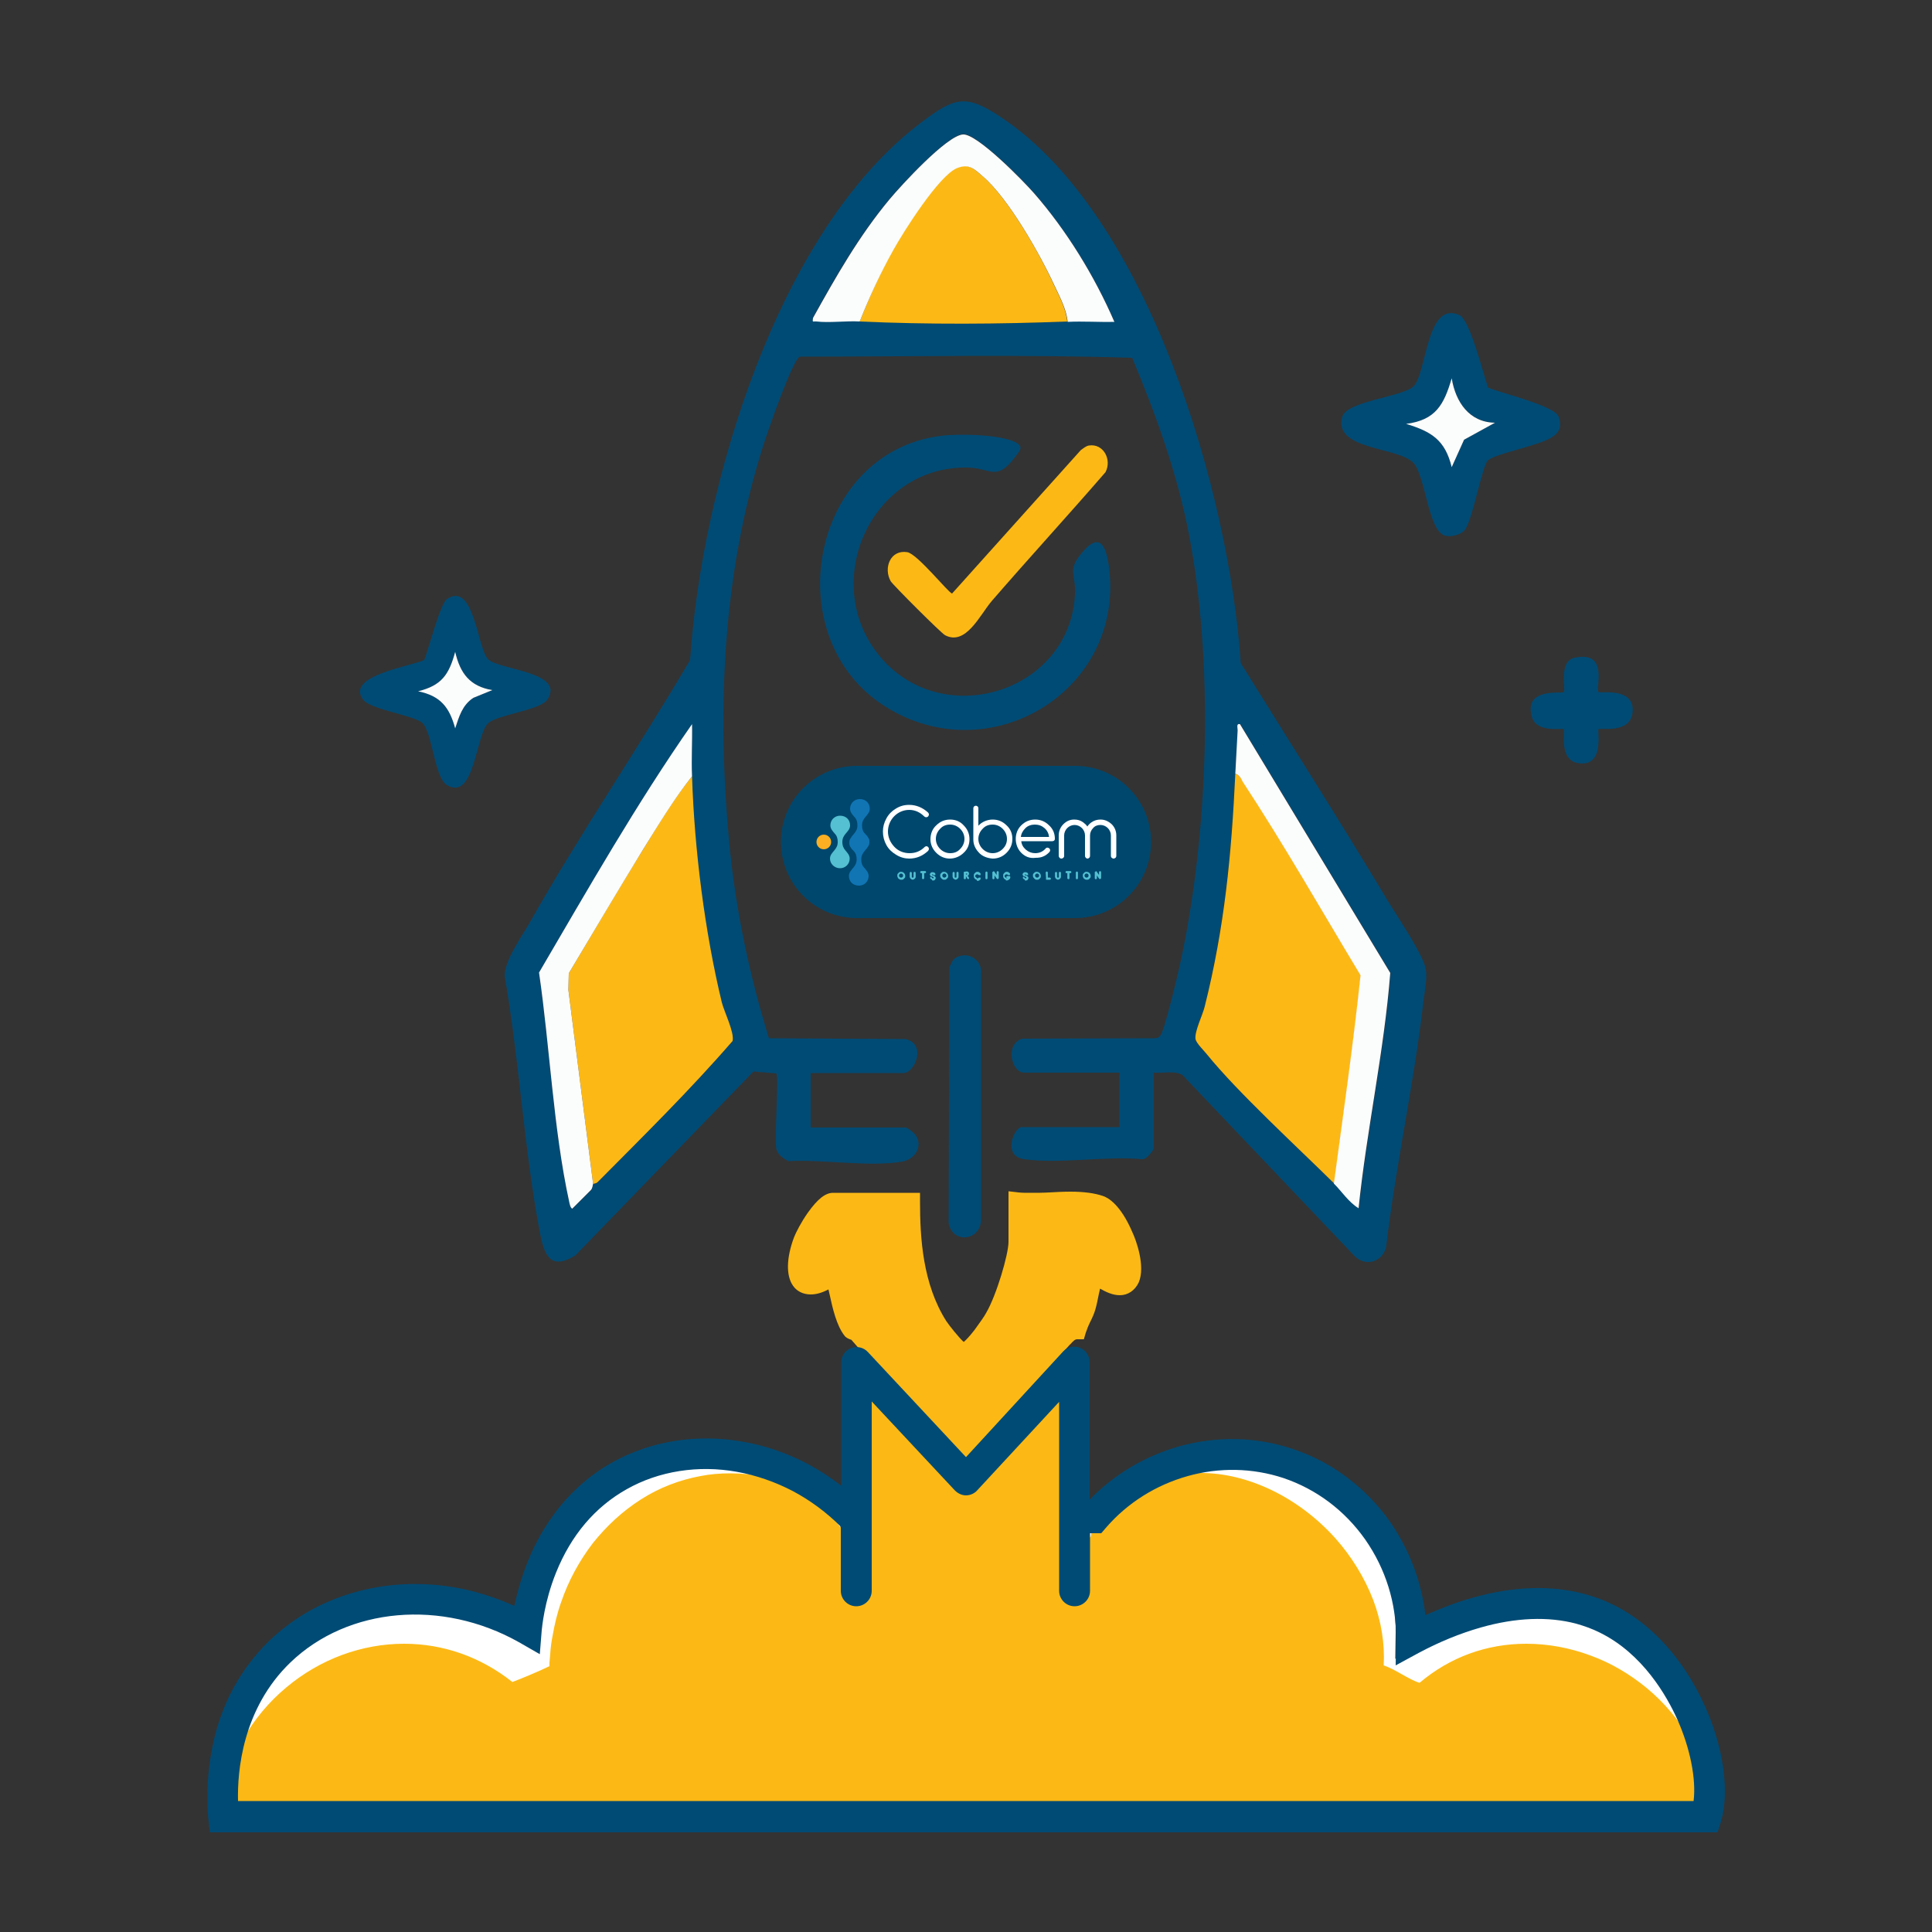 <svg xmlns="http://www.w3.org/2000/svg" xmlns:xlink="http://www.w3.org/1999/xlink" id="Layer_1" x="0px" y="0px" viewBox="0 0 500 500" style="enable-background:new 0 0 500 500;" xml:space="preserve"><rect x="0" y="0" width="500" height="500" fill="#333333" stroke="none"/><style type="text/css">	.st0{fill:#FFFFFF;}	.st1{fill:#004B75;}	.st2{fill:#FCB915;}	.st3{fill:#FBFCFC;}	.st4{fill:#00476D;}	.st5{fill:#54C0D1;}	.st6{fill:#1175B4;}	.st7{fill:#FCAF22;}	.st8{fill:#54C0D1;stroke:#54C0D1;stroke-width:0.35;stroke-miterlimit:10;}</style><g id="Layer_3"></g><g>	<path class="st0" d="M413.9,420.8c-1.9-0.9-4-1.7-6.1-2.3c-7.2-1.9-15.6-1.6-24.7,1c-5.3,1.5-10.9,3.8-16.1,6.6l-5.9,3.2l0.1-6.8  c0.1-9.3-2.6-18.2-8-25.8c-5.3-7.5-12.6-13-21.2-15.9c-8-2.7-16.5-2.8-24.7-0.5c-8.2,2.3-15.6,6.9-21.2,13.4l-1.2,1.4H282v14.9  c0,2.2-1.8,4-4,4c-2.2,0-4-1.8-4-4v-14.9v-7.9v-26.1L252.8,384c-0.7,0.8-1.8,1.3-2.9,1.3h0c-1.1,0-2.2-0.5-2.9-1.3l-21.5-23v26.2  v7.9v14.9c0,2.2-1.8,4-4,4c-2.2,0-4-1.8-4-4v-16.6c-3.7-3.7-7.8-6.8-12.4-9.2c-4.6-2.4-9.5-4.1-14.5-5c-10-1.8-20.2-0.2-28.5,4.5  c-8.2,4.6-14.4,11.9-18.3,21.6c-3.1,7.7-3.7,14.2-3.7,14.9l-0.5,6.2l-5.4-3.1c-19.9-11.2-44.2-9.1-59.1,5.2  c-12.5,12-13.8,28.3-13.6,35.9h376.7c0.7-5.7-0.9-13.6-4.2-21.2C431.3,437.3,425.2,426.3,413.9,420.8z"></path>	<path class="st1" d="M298.6,277.6v19.5c0,0.5-1.9,3-2.9,2.9c-9.5-0.9-21.4,1.3-30.6,0c-5.9-0.8-2.6-8.3-0.7-8.3h25.3v-14.1h-24.6  c-3.4,0-5.1-7.5-0.5-8.8l33.8-0.1c0.8,0,1.4,0,1.9-0.7c1.1-1.3,4.5-15.8,5.1-18.5c7.5-34.3,8.9-78.9,1.9-113.2  c-3.1-15-8.4-29.6-14.3-43.7c-28.4-0.9-57.3-0.3-86-0.3c-1.9,0.7-8.5,19.9-9.5,23.1c-10.5,33.1-12,68-8.8,102.5  c1.6,17.2,5.2,34.3,10.3,50.8l35.3,0.2c5.6,1.2,2.5,8.8-0.5,8.8h-24v14.1h24.6c0.4,0,2.2,1.4,2.5,1.9c2.1,2.9-0.1,6.3-3.3,6.9  c-8.4,1.5-20.8-0.6-29.6-0.1c-1.3-0.7-2.8-1.7-3.1-3.2c-0.5-2.9,0.7-18.8,0-19.5l-5.9-0.5l-46.1,47.6c-6.6,4.1-8.1-0.3-9.2-6  c-4.1-21.6-5.3-44.6-9.1-66.3c0-4,4.2-9.9,6.3-13.5c13.1-23.2,28.2-45.3,41.7-68.3c3-44.8,22.5-111,59.8-139.1  c8.6-6.5,11.5-7.5,20.6-1.4c38.3,25.4,59.2,97.6,62.1,141.3c12.7,20.5,25.7,40.9,38.1,61.6c2.3,3.8,9.3,14.1,9.8,17.7  c0.4,2.3-0.3,5.6-0.6,8.1c-2.4,21.2-7.2,42.6-9.7,63.9c-1.1,3.8-5.4,5-8.2,2.1L306,278.2C303.9,277,301.1,277.8,298.6,277.6z   M276.3,83.2c4-0.2,8.1,0.1,12.1,0c-5-11.7-12.4-23.6-20.8-33.3c-2.7-3.1-14.8-15.5-18.4-15.2c-4.1,0.3-16,13.2-19,16.8  c-7.9,9.5-13.9,19.9-19.8,30.7c-0.2,1.3,0.1,0.8,0.9,0.9c3.3,0.4,7.7-0.2,11.2,0C240.2,84,258.4,83.9,276.3,83.2z M179.1,200.9  c-0.2-4.5,0.1-9,0-13.4c-14.3,20.5-26.9,42.6-39.6,64.3c2.8,19.1,3.7,40.5,7.8,59.3c0.1,0.5,0.3,1.6,0.8,1.8  c1.6-1.6,3.2-3.2,4.8-4.8c0.5-0.5,0.5-1.5,0.6-1.6c0.1-0.1,0.8,0,1.2-0.5c11.7-11.9,23.8-23.8,34.9-36.5c0.5-2.3-2.2-7.6-2.8-10  C182.3,241.2,179.7,219.7,179.1,200.9z M319.7,200.2c-1,21.2-2.9,39.8-7.9,60.2c-0.5,2.2-2.7,6.4-2.4,8.5c0.2,1.1,2,2.9,2.9,3.9  c7.8,9.8,23.6,24.2,33,33.5c2.1,2.1,3.8,4.8,6.4,6.4c2.1-20.4,6.6-40.5,8.2-60.9L321,187.4c-1.1-0.2-0.6,0.9-0.6,1.6  C320.2,192.8,319.9,196.5,319.7,200.2z"></path>	<path class="st2" d="M293.1,319c-3.1-7.3-6.4-9.1-7.7-9.5c-2.1-0.7-4.8-1.1-8.4-1.1c-1.8,0-3.6,0.1-5.4,0.2  c-1.7,0.1-3.4,0.1-4.9,0.1c-1.2,0-2.2,0-3.1-0.1l-2.6-0.3v13.1c0,3.2-3.1,13.8-5.8,18.4c-0.4,0.8-1.7,2.6-3,4.4  c-1.4,1.8-2.3,2.7-2.8,3.1c-1.3-1.2-3.7-4.2-4.5-5.4c-6.1-9.6-6.8-21.5-6.8-30.9l0-2.3h-22.5c-2,0-4,1.6-6.5,5.1  c-1.7,2.4-3.1,5.1-3.6,6.4c-2,5.3-2.1,9.9-0.3,12.5c1,1.5,2.7,2.3,4.6,2.3c1.4,0,2.9-0.4,4.6-1.3c0.1,0.4,0.2,0.9,0.3,1.3  c0.8,3.7,1.8,8,3.8,10.6c0.5,0.7,1.2,0.9,1.7,1.1c0,0,0,0,0.1,0c6.1,7.1,12.5,14.1,18.6,20.8c1.5,1.7,3.1,3.4,4.6,5.1  c0.3,0.3,0.6,0.8,1,1.4c1.1,1.6,2.4,3.7,4.7,4c0.1,0,0.2,0,0.4,0c1.6,0,2.7-1.1,7.9-7.4c2.2-2.6,5.8-7,6.9-7.6l0.4-0.2l0.3-0.3  c1.8-2,3.5-4.3,5.2-6.5c2.1-2.7,4.2-5.5,6.3-7.7c0.1-0.1,0.2-0.3,0.4-0.4c0.6-0.7,1.2-1.3,1.7-1.3l1.8,0l0.5-1.7  c0.3-0.9,0.7-1.9,1.2-2.9c0.5-1,1-2.1,1.3-3.2c0.3-1,0.6-2.5,0.9-4c0.1-0.4,0.2-0.9,0.3-1.3c1.4,0.8,3.2,1.7,5.1,1.7  c2.1,0,3.9-1.2,4.9-3.3C296.5,327.7,294,320.9,293.1,319z"></path>	<path class="st1" d="M243.5,112.8c4.5-0.6,15.1-0.4,19.2,1.6c2.5,1.3,1.1,2.3-0.1,4c-4.8,6.3-6.2,2.7-12.2,2.6  c-24.9-0.4-38.3,29.5-23,48.5c16.1,20,49.5,9.8,50.8-15.7c0.3-5.2-2.1-6,1.6-10.5c5-6.2,6.6-1.7,7.3,4.2  c3.4,30.9-29.8,51.6-56.6,36.2C200.5,166.5,209.3,117.1,243.5,112.8z"></path>	<path class="st1" d="M385.1,100.3c3.2,1.4,17.4,4.7,18.3,7.6c0.8,2.6,0.2,4.1-2,5.4c-3.5,2.1-14.3,4.1-16.3,5.8  c-1.5,1.3-3.9,15-5.9,17.9c-1,1.4-3.7,2.1-5.3,1.6c-4.3-1.3-5-15.4-8.1-18.8c-3.9-4.2-21-3.3-18.4-12c1.2-4,15.6-5.1,18.4-7.8  c3.5-3.4,3.3-22.5,12-18.4C380.5,83.1,383.9,96.9,385.1,100.3z M386.9,109.4c-6.7-0.2-10.2-5.4-11.2-11.5  c-2,6.9-4.2,10.8-11.8,11.8c6.6,2,10.1,4.2,11.8,11.2l3.2-7.1L386.9,109.4z"></path>	<path class="st1" d="M94.1,181.2c-5.2-6.3,12.5-8.8,15.7-10.4c1.1-2.7,4.1-14.6,5.9-15.8c7-4.6,7.8,12.7,10.6,15.6  c2.8,2.8,20,3.2,15.4,10.4c-1.8,2.8-12.7,3.9-15.3,6.1c-3.3,2.8-3.5,20.3-10.7,16.1c-3.3-1.9-3.8-13.7-6.4-16.1  C107.3,185.2,96,183.6,94.1,181.2z M127.4,178.6c-5.9-1-8.3-4.3-9.6-9.9c-1.6,5.9-3.5,8.7-9.6,10.2c5.8,1.2,8.1,4.1,9.6,9.6  c1.1-3,1.8-6.1,4.7-7.9L127.4,178.6z"></path>	<path class="st1" d="M247,248.1c3-2.2,7.3,0,6.9,3.9l0,63.7c-0.2,5.6-7.6,6.2-8.4,0.7l0.2-66.1C246.1,249.6,246.5,248.4,247,248.1z  "></path>	<path class="st2" d="M281.8,115.3c3.8-0.6,6,3.7,4.3,6.9c-9.7,11.2-19.7,22.1-29.4,33.3c-3.1,3.6-6.7,11.7-12.1,8.9  c-1-0.5-13.5-13-14.1-14c-1.9-3.4-0.1-8.2,4.3-7.5c2.6,0.4,10.8,10.7,11.6,10.7l33.3-37.1C280.4,116,281.1,115.4,281.8,115.3z"></path>	<path class="st1" d="M413.7,179.1c0.4,0.4,9.5-1.4,8.8,5.3c-0.6,5.6-8.4,3.9-8.8,4.3c-0.4,0.4,1.7,9.9-5.3,8.8  c-5.1-0.8-3.3-8.5-3.7-8.8c-0.3-0.3-7,1-8.2-3c-2.4-7.9,7.7-6.1,8.2-6.6c0.6-0.5-1.5-8.1,2.9-8.9  C416.5,168.4,412.8,178.2,413.7,179.1z"></path>	<path class="st2" d="M179.1,200.9c0.6,18.9,3.3,40.3,7.7,58.5c0.6,2.4,3.3,7.8,2.8,10c-11.1,12.8-23.1,24.6-34.9,36.5  c-0.5,0.5-1.2,0.4-1.2,0.5l-6.4-50.2l0.1-4.3c6.4-10.7,12.6-21.4,19.2-32C170.4,213.4,174.4,206.7,179.1,200.9z"></path>	<path class="st2" d="M319.7,200.2c1.1,0.4,1.5,1.2,2,2.1c10.7,16.3,20.3,33.4,30.5,50.1c-1.9,18-4.5,35.9-6.9,53.9  c-9.4-9.3-25.1-23.7-33-33.5c-0.8-1-2.7-2.8-2.9-3.9c-0.3-2,1.9-6.3,2.4-8.5C316.9,240,318.7,221.4,319.7,200.2z"></path>	<path class="st2" d="M222.5,83.2c2.5-6.3,5.3-12.6,8.6-18.6c2.6-4.7,11.8-19.3,16.5-21.2c3.1-1.2,4.3,0.2,6.6,2.1  c6.6,5.6,14.9,20.2,18.5,28.1c1.4,3,3.2,6.3,3.5,9.6C258.4,83.9,240.2,84,222.5,83.2z"></path>	<path class="st3" d="M222.5,83.2c-3.5-0.2-7.9,0.4-11.2,0c-0.9-0.1-1.1,0.4-0.9-0.9c6-10.8,11.9-21.2,19.8-30.7  c3-3.6,14.8-16.5,19-16.8c3.6-0.3,15.7,12.1,18.4,15.2c8.4,9.6,15.7,21.5,20.8,33.3c-4,0.1-8.1-0.2-12.1,0  c-0.3-3.3-2.1-6.6-3.5-9.6c-3.7-8-11.9-22.5-18.5-28.1c-2.2-1.9-3.5-3.3-6.6-2.1c-4.7,1.9-13.9,16.5-16.5,21.2  C227.9,70.6,225,76.9,222.5,83.2z"></path>	<path class="st3" d="M319.7,200.2c0.2-3.7,0.4-7.5,0.6-11.2c0-0.7-0.4-1.8,0.6-1.6l38.9,64.4c-1.6,20.4-6.1,40.5-8.2,60.9  c-2.6-1.6-4.3-4.3-6.4-6.4c2.4-17.9,5-35.9,6.9-53.9c-10.1-16.7-19.8-33.8-30.5-50.1C321.2,201.5,320.8,200.6,319.7,200.2z"></path>	<path class="st3" d="M179.1,200.9c-4.7,5.9-8.7,12.6-12.7,19c-6.5,10.6-12.8,21.3-19.2,32l-0.1,4.3l6.4,50.2  c-0.1,0.1-0.1,1.1-0.6,1.6c-1.6,1.6-3.2,3.2-4.8,4.8c-0.5-0.2-0.7-1.3-0.8-1.8c-4.1-18.8-5-40.1-7.8-59.3  c12.7-21.7,25.3-43.8,39.6-64.3C179.2,191.9,178.9,196.4,179.1,200.9z"></path>	<path class="st2" d="M442.9,466.5c-1.5-11.5-7.5-22-16.8-29.7c-4.4-3.6-9.3-6.5-14.6-8.4c-5.4-2-11-3-16.5-3  c-10.3,0-19.8,3.5-27.6,10.1c-1-0.2-3.2-1.4-4.6-2.2c-1.6-0.9-3.2-1.8-4.7-2.3c0.3-5.6-0.6-11.3-2.7-16.9  c-2.2-5.7-5.6-11.3-9.9-16.1c-9.5-10.5-22.5-16.8-34.8-16.8c-11,0-20.5,4.9-27.6,14l-0.1,0.1l-0.1,0.1c-0.5,0.7-0.5,1.5-0.6,2.1  c0,0,0,0.1,0,0.1c-1.8,2-1.6,5.3-1.4,8.6c0.1,2,0.4,5-0.4,5.7c-0.2,0.2-0.6,0.2-1,0.2c-0.1,0-0.1,0-0.2,0c-0.4-0.1-1.4-0.6-2.1-1  v-56.3l-4,4.3c-5,5.3-8.9,9.8-12,13.3c-5.4,6.2-8.9,10.2-11.1,10.2c-2.3,0-5.9-4.2-12-11.3c-2.9-3.3-6.4-7.5-10.8-12.3l-4-4.4v56.1  c-0.5,0.5-1.6,1.2-2.1,1.3c0,0-0.1,0-0.1,0c0,0,0,0,0,0c-0.8,0-1.1-0.2-1.3-0.4c-1.2-1.3-1-5.5-0.8-8.3c0.1-2.2,0.2-4.2-0.1-5.7  l-0.1-0.4l-0.2-0.4c-0.3-0.5-0.6-0.9-1-1.4c-1.9-2.7-4.3-5.3-7.3-8c-0.8-0.7-1.7-1.3-2.9-1.9c-0.7-0.4-1.5-0.7-2.1-1  c-5-2.1-10.6-3.2-16.3-3.2c-2.6,0-5.2,0.2-7.7,0.7c-5.4,1-10.7,3-15.5,6.1c-4.7,3-8.8,6.8-12.4,11.3c-3.5,4.6-6.3,9.7-8.2,15.3  c-1,2.8-1.7,5.8-2.2,8.7c-0.3,1.5-0.5,3-0.6,4.6c-0.1,0.8-0.1,1.6-0.2,2.3c0,0.2,0,0.5,0,0.8c0,0,0,0,0,0.1  c-2.2,1.1-7.4,3.3-9.6,4.1c-8.2-6.5-17.9-9.9-28-9.9c-11,0-21.8,4-30.5,11.3c-9,7.5-15,18-16.9,29.6l-0.4,2.7l2.7,0  c59.8,0.7,122.1,1.1,185.3,1.1c63.1,0,129-0.4,195.9-1.1l2.6,0L442.9,466.5z"></path>	<path class="st3" d="M386.9,109.4l-8,4.4l-3.2,7.1c-1.7-7-5.2-9.2-11.8-11.2c7.7-1,9.8-5,11.8-11.8  C376.7,104,380.2,109.3,386.9,109.4z"></path>	<path class="st3" d="M127.4,178.6l-4.9,2c-2.9,1.9-3.7,4.9-4.7,7.9c-1.5-5.5-3.8-8.4-9.6-9.6c6.1-1.5,8-4.3,9.6-10.2  C119.1,174.3,121.6,177.6,127.4,178.6z"></path>	<path class="st1" d="M441.3,441.7c-5.4-12.1-13.8-21.5-23.8-26.4c-2.4-1.2-4.9-2.1-7.5-2.8c-8.6-2.3-18.4-2-28.9,1  c-4,1.1-8.2,2.7-12.2,4.5c-0.4-3.3-1.1-6.6-2.1-9.8c-1.6-5.1-4-9.9-7-14.3c-3.1-4.4-6.8-8.2-11-11.4c-4.3-3.3-9.1-5.8-14.2-7.5  c-9.5-3.2-19.6-3.4-29.4-0.7c-8.8,2.5-16.8,7.2-23.2,13.8v-35.6c0-1.6-1-3.1-2.5-3.7c-1.5-0.6-3.3-0.2-4.4,1L250,377.1l-25.4-27.2  c-1.1-1.2-2.8-1.6-4.4-1c-1.5,0.6-2.5,2.1-2.5,3.7v31.9c-2.7-2.1-5.6-4-8.6-5.6c-5.3-2.8-11-4.8-16.9-5.8  c-11.8-2.1-23.8-0.2-33.8,5.4c-5.4,3-10.1,7.1-14,12c-3.1,4-5.8,8.5-7.8,13.6c-1.8,4.4-2.8,8.4-3.5,11.5c-4.2-1.9-8.5-3.3-12.9-4.3  c-6.1-1.3-12.3-1.7-18.4-1.1c-6.1,0.6-11.9,2.1-17.3,4.5c-5.5,2.4-10.5,5.8-14.8,9.9c-4.2,4.1-7.7,8.9-10.3,14.2  c-2.1,4.4-3.7,9.1-4.6,14.2c-1.6,8.3-1.1,15.1-0.9,17.6l0.4,3.6h390.2l0.9-2.8C447.6,463.7,446.1,452.4,441.3,441.7z M438.3,466.1  H61.6c-0.2-7.6,1.1-23.9,13.6-35.9c14.9-14.3,39.2-16.4,59.1-5.2l5.4,3.1l0.5-6.2c0.1-0.7,0.6-7.2,3.7-14.9  c3.9-9.7,10.1-17,18.3-21.6c8.3-4.7,18.5-6.3,28.5-4.5c5,0.9,9.9,2.6,14.5,5c4.5,2.4,8.7,5.5,12.4,9.2v16.6c0,2.2,1.8,4,4,4  c2.2,0,4-1.8,4-4v-14.9v-7.9v-26.2l21.5,23c0.8,0.8,1.8,1.3,2.9,1.3h0c1.1,0,2.2-0.5,2.9-1.3l21.2-22.9v26.1v7.9v14.9  c0,2.2,1.8,4,4,4s4-1.8,4-4v-14.9h2.9l1.2-1.4c5.6-6.5,13-11.1,21.2-13.4c8.2-2.3,16.8-2.1,24.7,0.5c8.6,2.9,15.9,8.4,21.2,15.9  c5.3,7.6,8.1,16.5,8,25.8l-0.1,6.8l5.9-3.2c5.2-2.8,10.8-5.1,16.1-6.6c9.1-2.6,17.5-2.9,24.7-1c2.1,0.6,4.1,1.3,6.1,2.3  c11.2,5.5,17.4,16.5,20.1,22.5C437.4,452.4,439,460.4,438.3,466.1z"></path></g><g>	<path class="st4" d="M278.2,237.6h-56.4c-10.9,0-19.7-8.8-19.7-19.7v0c0-10.9,8.8-19.7,19.7-19.7h56.4c10.9,0,19.7,8.8,19.7,19.7v0  C297.9,228.8,289.1,237.6,278.2,237.6z"></path>	<g>		<path class="st5" d="M218,217.9L218,217.9C218,217.9,218,217.9,218,217.9c0-0.9,0.3-1.5,0.9-2.2c0.5-0.6,1.1-1.2,1.1-2.1   c0-1.4-1-2.5-2.6-2.5c-1.4,0-2.5,1.1-2.5,2.5c0,0.9,0.6,1.5,1.1,2.1c0.6,0.6,0.8,1.3,0.8,2.2h0c0,0,0,0,0,0c0,0.9-0.3,1.5-0.9,2.2   c-0.5,0.6-1.1,1.2-1.1,2.1c0,1.4,1.2,2.5,2.6,2.5c1.4,0,2.5-1.1,2.5-2.5c0-0.9-0.6-1.5-1.1-2.1C218.3,219.5,218,218.9,218,217.9z"></path>		<path class="st6" d="M224.3,219.6c0.1-0.2,0.3-0.4,0.4-0.6c0.2-0.3,0.3-0.6,0.3-1c0-0.1,0-0.2,0-0.3c0-0.3-0.1-0.6-0.3-0.9   c0,0,0,0,0,0c-0.2-0.4-0.5-0.7-0.8-1c-0.6-0.6-0.8-1.3-0.8-2.2c0-0.9,0.3-1.5,0.9-2.2c0.5-0.6,1.1-1.2,1.1-2.1   c0-1.4-1-2.5-2.6-2.5c-1.4,0-2.5,1.1-2.5,2.5c0,0.9,0.6,1.5,1.1,2.1c0.6,0.6,0.8,1.3,0.8,2.2c0,0.9-0.3,1.5-0.9,2.2   c-0.2,0.2-0.3,0.4-0.5,0.6c-0.1,0.2-0.3,0.4-0.4,0.6c-0.2,0.3-0.3,0.6-0.3,1c0,0.1,0,0.2,0,0.3c0,0.3,0.1,0.6,0.3,0.9c0,0,0,0,0,0   c0.2,0.4,0.5,0.7,0.8,1c0.6,0.6,0.8,1.3,0.8,2.2c0,0.9-0.3,1.5-0.9,2.2c-0.5,0.6-1.1,1.2-1.1,2.1c0,1.4,1,2.5,2.6,2.5   c1.4,0,2.5-1.1,2.5-2.5c0-0.9-0.6-1.5-1.1-2.1c-0.6-0.6-0.8-1.3-0.8-2.2c0-0.9,0.3-1.5,0.9-2.2C224,219.9,224.2,219.7,224.3,219.6   z"></path>		<circle class="st7" cx="213.2" cy="217.9" r="1.9"></circle>		<g>			<path class="st8" d="M232.5,227c-0.1-0.1-0.1-0.3-0.1-0.4c0-0.2,0-0.3,0.1-0.4c0.1-0.1,0.2-0.2,0.3-0.3c0.1-0.1,0.3-0.1,0.4-0.1    c0.5,0,0.9,0.4,0.9,0.9c0,0.2,0,0.3-0.1,0.4c-0.1,0.1-0.2,0.2-0.3,0.3c-0.1,0.1-0.3,0.1-0.4,0.1c-0.2,0-0.3,0-0.4-0.1    C232.6,227.3,232.5,227.1,232.5,227z M233.7,227.1c0.1-0.1,0.2-0.3,0.2-0.5c0-0.2-0.1-0.4-0.2-0.5c-0.1-0.1-0.3-0.2-0.5-0.2    c-0.2,0-0.4,0.1-0.5,0.2s-0.2,0.3-0.2,0.5c0,0.2,0.1,0.4,0.2,0.5c0.1,0.1,0.3,0.2,0.5,0.2C233.4,227.3,233.6,227.2,233.7,227.1z"></path>			<path class="st8" d="M235.8,227.3c-0.1-0.1-0.2-0.3-0.2-0.4v-1c0-0.1,0.2-0.1,0.2,0v1c0,0.1,0,0.2,0.1,0.3    c0.1,0.1,0.2,0.1,0.3,0.1c0.1,0,0.2,0,0.3-0.1c0.1-0.1,0.1-0.2,0.1-0.3v-1c0-0.1,0-0.1,0.1-0.1c0.1,0,0.1,0,0.1,0.1v1    c0,0.2-0.1,0.3-0.2,0.4c-0.1,0.1-0.3,0.2-0.4,0.2C236,227.4,235.9,227.4,235.8,227.3z"></path>			<path class="st8" d="M238.8,227.3v-1.5h-0.4c-0.1,0-0.1-0.2,0-0.2h1c0,0,0.1,0,0.1,0.1c0,0,0,0.1-0.1,0.1h-0.4v1.5    C238.9,227.4,238.9,227.4,238.8,227.3C238.8,227.4,238.8,227.4,238.8,227.3z"></path>			<path class="st8" d="M241.1,227.4c-0.1-0.1-0.2-0.1-0.2-0.2c0,0,0,0,0,0c0,0,0-0.1,0-0.1c0,0,0,0,0,0c0,0,0.1,0,0.1,0.1    c0,0.1,0.1,0.1,0.2,0.2c0.1,0,0.2,0.1,0.2,0.1c0.1,0,0.2,0,0.3-0.1c0.1-0.1,0.1-0.1,0.1-0.3c0-0.1,0-0.2-0.1-0.2    c0,0-0.1,0-0.1-0.1c-0.1,0-0.1,0-0.2-0.1c-0.2,0-0.3-0.1-0.4-0.1c-0.1-0.1-0.2-0.2-0.2-0.3c0-0.1,0.1-0.2,0.2-0.3    c0.1-0.1,0.2-0.1,0.4-0.1c0.1,0,0.2,0,0.3,0.1c0.1,0,0.2,0.1,0.2,0.2c0,0,0,0,0,0c0,0,0,0,0,0.1c0,0,0,0-0.1,0c0,0,0,0-0.1,0    c-0.1-0.1-0.2-0.2-0.4-0.2c-0.1,0-0.2,0-0.2,0.1c-0.1,0.1-0.1,0.1-0.1,0.2c0,0.1,0,0.2,0.1,0.2c0.1,0,0.1,0.1,0.3,0.1    c0.2,0.1,0.3,0.1,0.4,0.2c0.1,0.1,0.2,0.2,0.2,0.3c0,0.1-0.1,0.3-0.2,0.4c-0.1,0.1-0.2,0.1-0.4,0.1    C241.3,227.4,241.2,227.4,241.1,227.4z"></path>			<path class="st8" d="M243.6,227c-0.1-0.1-0.1-0.3-0.1-0.4c0-0.2,0-0.3,0.1-0.4c0.1-0.1,0.2-0.2,0.3-0.3c0.1-0.1,0.3-0.1,0.4-0.1    c0.5,0,0.9,0.4,0.9,0.9c0,0.2,0,0.3-0.1,0.4c-0.1,0.1-0.2,0.2-0.3,0.3c-0.1,0.1-0.3,0.1-0.4,0.1c-0.2,0-0.3,0-0.4-0.1    C243.8,227.3,243.7,227.1,243.6,227z M244.9,227.1c0.1-0.1,0.2-0.3,0.2-0.5c0-0.2-0.1-0.4-0.2-0.5c-0.1-0.1-0.3-0.2-0.5-0.2    c-0.2,0-0.4,0.1-0.5,0.2s-0.2,0.3-0.2,0.5c0,0.2,0.1,0.4,0.2,0.5c0.1,0.1,0.3,0.2,0.5,0.2C244.6,227.3,244.7,227.2,244.9,227.1z"></path>			<path class="st8" d="M246.9,227.3c-0.1-0.1-0.2-0.3-0.2-0.4v-1c0-0.1,0.2-0.1,0.2,0v1c0,0.1,0,0.2,0.1,0.3    c0.1,0.1,0.2,0.1,0.3,0.1c0.1,0,0.2,0,0.3-0.1c0.1-0.1,0.1-0.2,0.1-0.3v-1c0-0.1,0-0.1,0.1-0.1c0.1,0,0.1,0,0.1,0.1v1    c0,0.2-0.1,0.3-0.2,0.4c-0.1,0.1-0.3,0.2-0.4,0.2C247.2,227.4,247.1,227.4,246.9,227.3z"></path>			<path class="st8" d="M249.6,225.8C249.6,225.8,249.6,225.7,249.6,225.8l0.5-0.1c0.1,0,0.3,0,0.4,0.1c0.1,0.1,0.1,0.2,0.1,0.3    c0,0.1,0,0.2-0.1,0.3c-0.1,0.1-0.2,0.1-0.3,0.2l0.4,0.6c0,0,0,0.1,0,0.1c0,0,0,0,0,0c0,0-0.1,0-0.1,0l-0.4-0.7h-0.3v0.7    c0,0.1-0.2,0.1-0.2,0V225.8z M249.8,226.5h0.4c0.1,0,0.2,0,0.2-0.1c0.1-0.1,0.1-0.1,0.1-0.2c0-0.1,0-0.2-0.1-0.2    c-0.1-0.1-0.1-0.1-0.2-0.1h-0.4V226.5z"></path>			<path class="st8" d="M252.6,227.3c-0.1-0.1-0.2-0.2-0.3-0.3c-0.1-0.1-0.1-0.3-0.1-0.4c0-0.2,0-0.3,0.1-0.4    c0.1-0.1,0.2-0.2,0.3-0.3c0.1-0.1,0.3-0.1,0.4-0.1c0.2,0,0.4,0.1,0.6,0.3c0,0,0,0,0,0.1c0,0,0,0,0,0.1c0,0,0,0-0.1,0    c0,0,0,0-0.1,0c-0.1-0.1-0.3-0.2-0.5-0.2c-0.4,0-0.7,0.3-0.7,0.7c0,0.2,0.1,0.4,0.2,0.5c0.1,0.1,0.3,0.2,0.5,0.2    c0.2,0,0.4-0.1,0.5-0.2c0,0,0,0,0.1,0c0,0,0,0,0.1,0c0,0,0,0,0,0.1c0,0,0,0,0,0.1c-0.2,0.2-0.4,0.3-0.6,0.3    C252.8,227.4,252.7,227.4,252.6,227.3z"></path>			<path class="st8" d="M255.2,225.8c0-0.1,0.2-0.1,0.2,0v1.5c0,0.1-0.2,0.1-0.2,0V225.8z"></path>			<path class="st8" d="M257.1,225.8C257.1,225.8,257.1,225.7,257.1,225.8L257.1,225.8l0.1-0.1h0l0,0l0,0c0,0,0,0,0,0c0,0,0,0,0,0    c0,0,0,0,0,0l0.9,1.3v-1.3c0-0.1,0.2-0.1,0.2,0v1.5c0,0,0,0.1-0.1,0.1h0c0,0,0,0-0.1,0l0,0l0,0l-0.9-1.3v1.3c0,0.1-0.2,0.1-0.2,0    V225.8z"></path>			<path class="st8" d="M260.2,227.3c-0.1-0.1-0.2-0.2-0.3-0.3c-0.1-0.1-0.1-0.3-0.1-0.4c0-0.2,0-0.3,0.1-0.4    c0.1-0.1,0.2-0.2,0.3-0.3c0.1-0.1,0.3-0.1,0.4-0.1c0.2,0,0.4,0.1,0.6,0.3c0,0,0,0,0,0.1c0,0,0,0,0,0.1c0,0,0,0-0.1,0    c0,0,0,0-0.1,0c-0.1-0.1-0.3-0.2-0.5-0.2c-0.2,0-0.4,0.1-0.5,0.2c-0.1,0.1-0.2,0.3-0.2,0.5c0,0.2,0.1,0.4,0.2,0.5    c0.1,0.1,0.3,0.2,0.5,0.2c0.2,0,0.3,0,0.4-0.1c0.1-0.1,0.2-0.2,0.2-0.3h-0.4c0,0-0.1,0-0.1-0.1c0,0,0-0.1,0.1-0.1h0.5    c0.1,0,0.1,0,0.1,0.1c0,0.2-0.1,0.4-0.3,0.5c-0.1,0.1-0.3,0.2-0.5,0.2C260.5,227.4,260.4,227.4,260.2,227.3z"></path>			<path class="st8" d="M265.1,227.4c-0.1-0.1-0.2-0.1-0.2-0.2c0,0,0,0,0,0c0,0,0-0.1,0-0.1c0,0,0,0,0,0c0,0,0.1,0,0.1,0.1    c0,0.1,0.1,0.1,0.2,0.2c0.1,0,0.2,0.1,0.2,0.1c0.1,0,0.2,0,0.3-0.1c0.1-0.1,0.1-0.1,0.1-0.3c0-0.1,0-0.2-0.1-0.2    c0,0-0.1,0-0.1-0.1c-0.1,0-0.1,0-0.2-0.1c-0.2,0-0.3-0.1-0.4-0.1c-0.1-0.1-0.2-0.2-0.2-0.3c0-0.1,0.1-0.2,0.2-0.3    c0.1-0.1,0.2-0.1,0.4-0.1c0.1,0,0.2,0,0.3,0.1c0.1,0,0.2,0.1,0.2,0.2c0,0,0,0,0,0c0,0,0,0,0,0.1c0,0,0,0-0.1,0c0,0,0,0-0.1,0    c-0.1-0.1-0.2-0.2-0.4-0.2c-0.1,0-0.2,0-0.2,0.1c-0.1,0.1-0.1,0.1-0.1,0.2c0,0.1,0,0.2,0.1,0.2c0.1,0,0.1,0.1,0.3,0.1    c0.2,0.1,0.3,0.1,0.4,0.2c0.1,0.1,0.2,0.2,0.2,0.3c0,0.1-0.1,0.3-0.2,0.4c-0.1,0.1-0.2,0.1-0.4,0.1    C265.4,227.4,265.2,227.4,265.1,227.4z"></path>			<path class="st8" d="M267.6,227c-0.1-0.1-0.1-0.3-0.1-0.4c0-0.2,0-0.3,0.1-0.4c0.1-0.1,0.2-0.2,0.3-0.3c0.1-0.1,0.3-0.1,0.4-0.1    c0.5,0,0.9,0.4,0.9,0.9c0,0.2,0,0.3-0.1,0.4c-0.1,0.1-0.2,0.2-0.3,0.3c-0.1,0.1-0.3,0.1-0.4,0.1c-0.2,0-0.3,0-0.4-0.1    C267.8,227.3,267.7,227.1,267.6,227z M268.9,227.1c0.1-0.1,0.2-0.3,0.2-0.5c0-0.2-0.1-0.4-0.2-0.5c-0.1-0.1-0.3-0.2-0.5-0.2    c-0.2,0-0.4,0.1-0.5,0.2c-0.1,0.1-0.2,0.3-0.2,0.5c0,0.2,0.1,0.4,0.2,0.5c0.1,0.1,0.3,0.2,0.5,0.2    C268.6,227.3,268.8,227.2,268.9,227.1z"></path>			<path class="st8" d="M270.9,227.4C270.9,227.4,270.8,227.4,270.9,227.4l-0.1-1.6c0-0.1,0.2-0.1,0.2,0v1.5l0.7,0    c0,0,0.1,0,0.1,0.1c0,0.1,0,0.1-0.1,0.1H270.9z"></path>			<path class="st8" d="M273.4,227.3c-0.1-0.1-0.2-0.3-0.2-0.4v-1c0-0.1,0.2-0.1,0.2,0v1c0,0.1,0,0.2,0.1,0.3    c0.1,0.1,0.2,0.1,0.3,0.1c0.1,0,0.2,0,0.3-0.1c0.1-0.1,0.1-0.2,0.1-0.3v-1c0-0.1,0-0.1,0.1-0.1c0.1,0,0.1,0,0.1,0.1v1    c0,0.2-0.1,0.3-0.2,0.4c-0.1,0.1-0.3,0.2-0.4,0.2C273.6,227.4,273.5,227.4,273.4,227.3z"></path>			<path class="st8" d="M276.4,227.3v-1.5H276c-0.1,0-0.1-0.2,0-0.2h1c0,0,0.1,0,0.1,0.1c0,0,0,0.1-0.1,0.1h-0.4v1.5    C276.6,227.4,276.5,227.4,276.4,227.3C276.4,227.4,276.4,227.4,276.4,227.3z"></path>			<path class="st8" d="M278.6,225.8c0-0.1,0.2-0.1,0.2,0v1.5c0,0.1-0.2,0.1-0.2,0V225.8z"></path>			<path class="st8" d="M280.5,227c-0.1-0.1-0.1-0.3-0.1-0.4c0-0.2,0-0.3,0.1-0.4c0.1-0.1,0.2-0.2,0.3-0.3c0.1-0.1,0.3-0.1,0.4-0.1    c0.5,0,0.9,0.4,0.9,0.9c0,0.2,0,0.3-0.1,0.4c-0.1,0.1-0.2,0.2-0.3,0.3c-0.1,0.1-0.3,0.1-0.4,0.1c-0.2,0-0.3,0-0.4-0.1    C280.6,227.3,280.5,227.1,280.5,227z M281.7,227.1c0.1-0.1,0.2-0.3,0.2-0.5c0-0.2-0.1-0.4-0.2-0.5c-0.1-0.1-0.3-0.2-0.5-0.2    c-0.2,0-0.4,0.1-0.5,0.2c-0.1,0.1-0.2,0.3-0.2,0.5c0,0.2,0.1,0.4,0.2,0.5c0.1,0.1,0.3,0.2,0.5,0.2    C281.4,227.3,281.6,227.2,281.7,227.1z"></path>			<path class="st8" d="M283.6,225.8C283.6,225.8,283.7,225.7,283.6,225.8L283.6,225.8l0.1-0.1h0l0,0l0,0c0,0,0,0,0,0c0,0,0,0,0,0    c0,0,0,0,0,0l0.9,1.3v-1.3c0-0.1,0.2-0.1,0.2,0v1.5c0,0,0,0.1-0.1,0.1h0c0,0,0,0-0.1,0l0,0l0,0l-0.9-1.3v1.3c0,0.1-0.2,0.1-0.2,0    V225.8z"></path>		</g>		<g>			<path class="st0" d="M231.9,221.2c-1-0.6-1.9-1.4-2.5-2.5c-0.6-1.1-0.9-2.2-0.9-3.5c0-1.2,0.3-2.3,0.9-3.4    c0.6-1.1,1.4-1.9,2.4-2.5c1.1-0.7,2.2-1,3.5-1c1.8,0,3.5,0.7,4.9,2c0.1,0.1,0.2,0.3,0.2,0.5c0,0.2-0.1,0.3-0.2,0.5    c-0.1,0.1-0.3,0.2-0.5,0.2c-0.2,0-0.4-0.1-0.5-0.2c-1.1-1.1-2.4-1.7-3.9-1.7c-3,0-5.5,2.5-5.5,5.6c0,1.5,0.6,2.8,1.6,3.9    c1,1.1,2.4,1.7,4,1.7c1.5,0,2.8-0.5,3.9-1.6c0.1-0.1,0.3-0.2,0.5-0.2c0.1,0,0.3,0.1,0.4,0.2c0.1,0.1,0.2,0.3,0.2,0.5    c0,0.2-0.1,0.3-0.2,0.5c-1.4,1.3-3,2-4.9,2C234.2,222.2,233,221.9,231.9,221.2z"></path>			<path class="st0" d="M242.3,220.7c-1-1-1.5-2.2-1.5-3.5c0-1.4,0.5-2.7,1.5-3.6c1-1,2.2-1.5,3.6-1.5c1.4,0,2.6,0.5,3.5,1.5    c1,1,1.5,2.2,1.5,3.6c0,1.4-0.5,2.6-1.5,3.5c-0.9,0.9-2.2,1.5-3.6,1.5C244.5,222.2,243.3,221.7,242.3,220.7z M248.5,219.7    c0.7-0.7,1.1-1.6,1.1-2.6c0-1-0.4-1.9-1.1-2.6c-0.7-0.7-1.6-1.1-2.6-1.1c-1,0-1.9,0.3-2.6,1.1c-0.7,0.7-1.1,1.6-1.1,2.6    c0,1,0.4,1.9,1.1,2.6c0.7,0.7,1.6,1.1,2.6,1.1C246.9,220.8,247.8,220.5,248.5,219.7z"></path>			<path class="st0" d="M253.2,220.5c-0.9-1-1.3-2.1-1.3-3.2v-8.1c0-0.9,1.3-0.9,1.3,0v4.5c0.9-1,2.3-1.6,3.7-1.6    c1.4,0,2.6,0.5,3.6,1.5c1,0.9,1.5,2.1,1.5,3.5c0,1.4-0.5,2.6-1.5,3.6c-1,1-2.2,1.5-3.6,1.5C255.5,222.1,254.1,221.6,253.2,220.5z     M260.6,217.1c0-1-0.4-1.9-1.1-2.6c-0.7-0.7-1.6-1.1-2.6-1.1c-1,0-1.9,0.3-2.6,1.1c-0.7,0.7-1.1,1.6-1.1,2.6c0,1,0.4,1.9,1.1,2.6    c0.7,0.7,1.6,1.1,2.6,1.1c1,0,1.9-0.4,2.6-1.1C260.2,219,260.6,218.2,260.6,217.1z"></path>			<path class="st0" d="M264.3,220.7c-1.9-1.9-1.9-5.3,0-7.1c1-1,2.2-1.5,3.6-1.5c1.4,0,2.6,0.5,3.6,1.5c1,0.9,1.5,2.1,1.5,3.5    c0,0.4-0.3,0.6-0.7,0.6h-8c0.1,0.9,0.5,1.6,1.2,2.2c0.7,0.6,1.5,0.9,2.4,0.9c1.1,0,2-0.4,2.7-1.2c0.3-0.4,0.8-0.2,1,0    c0.2,0.2,0.3,0.6-0.1,1c-0.4,0.4-0.9,0.8-1.4,1c-0.6,0.3-1.3,0.4-2.1,0.4C266.5,222.2,265.3,221.7,264.3,220.7z M271.5,216.6    c-0.1-0.9-0.5-1.7-1.2-2.3c-0.7-0.6-1.5-0.9-2.5-0.9c-0.9,0-1.8,0.3-2.4,0.9c-0.7,0.7-1.1,1.4-1.2,2.3H271.5z"></path>			<path class="st0" d="M284.8,212.1L284.8,212.1L284.8,212.1c-0.8,0-1.6,0.2-2.3,0.7c-0.2,0.1-0.4,0.3-0.6,0.5    c-0.2,0.2-0.3,0.3-0.5,0.6l0,0l0,0c-0.1-0.2-0.3-0.4-0.5-0.6c-0.2-0.2-0.4-0.3-0.6-0.5c-0.7-0.5-1.4-0.7-2.3-0.7    c-1.1,0-2,0.4-2.8,1.2c-0.8,0.8-1.2,1.8-1.2,2.9v5.3c0,0.2,0.1,0.3,0.2,0.5c0.1,0.1,0.3,0.2,0.5,0.2c0.2,0,0.3-0.1,0.5-0.2    c0.1-0.1,0.2-0.3,0.2-0.5v-5.3c0-0.7,0.3-1.4,0.8-1.9c0.5-0.5,1.2-0.8,1.9-0.8c0.7,0,1.4,0.3,1.9,0.8c0.5,0.5,0.8,1.2,0.8,1.9    v5.3c0,0.2,0.1,0.4,0.2,0.5c0.1,0.1,0.3,0.2,0.4,0.2c0.2,0,0.4-0.1,0.5-0.2c0.1-0.1,0.2-0.3,0.2-0.5v-5.3c0-0.7,0.3-1.4,0.8-1.9    c0.5-0.6,1.2-0.8,1.9-0.8c0.7,0,1.4,0.3,1.9,0.8c0.5,0.5,0.8,1.2,0.8,1.9v5.3c0,0.2,0.1,0.4,0.2,0.5c0.2,0.1,0.3,0.2,0.5,0.2    c0.2,0,0.3-0.1,0.5-0.2c0.1-0.1,0.2-0.3,0.2-0.5v-5.3c0-1.1-0.4-2.1-1.2-2.9C286.8,212.5,285.9,212.1,284.8,212.1z"></path>		</g>	</g></g></svg>